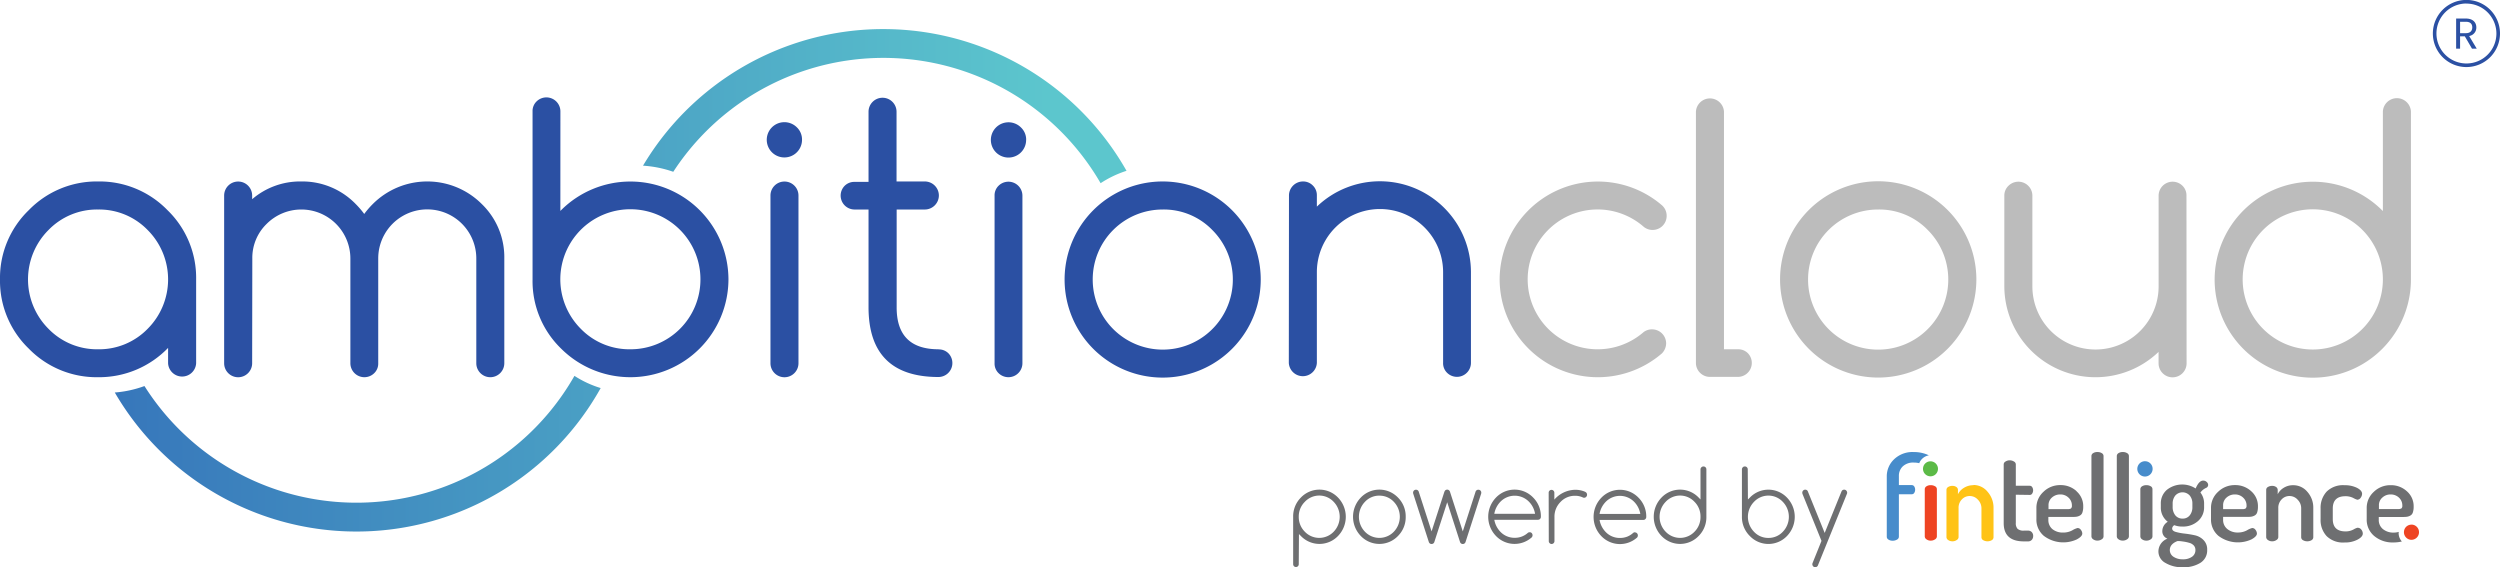 <svg xmlns="http://www.w3.org/2000/svg" xmlns:xlink="http://www.w3.org/1999/xlink" viewBox="0 0 633.74 143.78"><defs><linearGradient id="a" x1="9.79" y1="492.85" x2="10.67" y2="492.85" gradientTransform="matrix(282, 0, 0, -140, -2743.17, 69069.75)" gradientUnits="userSpaceOnUse"><stop offset="0" stop-color="#3573ba"/><stop offset="1" stop-color="#5cc6cd"/></linearGradient></defs><path d="M418.8,83.49A3.57,3.57,0,0,1,422.36,87a3.68,3.68,0,0,1-1.11,2.62,24.89,24.89,0,0,1-41.1-18.82A24.91,24.91,0,0,1,421.25,52a3.52,3.52,0,0,1,1.24,2.74,3.55,3.55,0,0,1-3.55,3.55,3.5,3.5,0,0,1-2.27-.8,17.73,17.73,0,0,0-29.41,13.33A17.74,17.74,0,0,0,416.63,84.2,3.49,3.49,0,0,1,418.8,83.49Zm11.11-55.17a3.56,3.56,0,0,1,7.11,0V88.54h3.55a3.44,3.44,0,0,1,2.51,1,3.54,3.54,0,0,1-2.51,6h-7.11a3.55,3.55,0,0,1-3.55-3.54ZM501,70.83a24.88,24.88,0,0,1-49.76,0,24.88,24.88,0,0,1,49.76,0ZM476.11,53.11a17.74,17.74,0,0,0-17.77,17.72A17.77,17.77,0,1,0,488.68,58.3,17.12,17.12,0,0,0,476.11,53.11Zm78.18,39a3.55,3.55,0,0,1-3.55,3.54,3.55,3.55,0,0,1-3.55-3.54V89.2a23.11,23.11,0,0,1-39.1-16.6v-23a3.39,3.39,0,0,1,1.05-2.5,3.55,3.55,0,0,1,6.06,2.5v23a16,16,0,0,0,32,0v-23a3.55,3.55,0,0,1,6.06-2.5,3.38,3.38,0,0,1,1,2.5Zm49.76-21.25a17.77,17.77,0,1,0-30.34,12.53,17.77,17.77,0,0,0,30.34-12.53Zm0-42.6a3.56,3.56,0,0,1,7.11,0v42.6a24.88,24.88,0,0,1-49.76,0,24.9,24.9,0,0,1,42.47-17.54l.18.18Z" fill="#bcbcbc" fill-rule="evenodd"/><path d="M285.57,43.3A26.87,26.87,0,0,0,279,46.44a63.59,63.59,0,0,0-108.33-2.89A28.4,28.4,0,0,0,163,42,70.88,70.88,0,0,1,285.57,43.3Zm-139.92,52a26.19,26.19,0,0,0,6.62,3.07A70.87,70.87,0,0,1,29.1,99.5a28.16,28.16,0,0,0,7.52-1.64,63.59,63.59,0,0,0,109-2.58Z" fill="url(#a)"/><path d="M24.86,53.11A17.11,17.11,0,0,0,12.3,58.3a17.7,17.7,0,0,0,0,25.06,17.14,17.14,0,0,0,12.56,5.18,17.14,17.14,0,0,0,12.56-5.18,17.72,17.72,0,0,0,0-25.06A17.11,17.11,0,0,0,24.86,53.11ZM42.61,88.19a24.3,24.3,0,0,1-17.75,7.43A24,24,0,0,1,7.28,88.36,23.86,23.86,0,0,1,0,70.83,23.88,23.88,0,0,1,7.28,53.29,24,24,0,0,1,24.86,46a24,24,0,0,1,17.58,7.26,23.88,23.88,0,0,1,7.28,17.54V92.08a3.56,3.56,0,0,1-7.11,0Zm21.31,3.89a3.55,3.55,0,0,1-7.1,0V49.57a3.55,3.55,0,0,1,7.1,0v.93A18.64,18.64,0,0,1,76.35,46a18.84,18.84,0,0,1,13.81,5.71,21.51,21.51,0,0,1,2.17,2.53,21.6,21.6,0,0,1,2.18-2.53,19.54,19.54,0,0,1,27.61,0,18.73,18.73,0,0,1,5.72,13.77V92.08a3.55,3.55,0,0,1-3.55,3.54,3.55,3.55,0,0,1-3.55-3.54V65.51a12.43,12.43,0,0,0-24.86,0V92.08a3.37,3.37,0,0,1-1,2.5,3.55,3.55,0,0,1-6.06-2.5V65.51a12.43,12.43,0,0,0-21.22-8.76,12,12,0,0,0-3.64,8.76Zm95.89-3.54a17.7,17.7,0,0,0,17.75-17.71,17.76,17.76,0,1,0-30.32,12.53A17.17,17.17,0,0,0,159.81,88.54ZM142.05,53.47l.18-.18a24.86,24.86,0,0,1,42.43,17.54,24.87,24.87,0,0,1-42.43,17.53A23.82,23.82,0,0,1,135,70.83V28.23a3.37,3.37,0,0,1,1-2.5,3.55,3.55,0,0,1,6.06,2.5ZM203.31,35.4A4.47,4.47,0,1,1,202,32.28,4.26,4.26,0,0,1,203.31,35.4Zm-8,14.17a3.55,3.55,0,0,1,7.1,0V92.08a3.55,3.55,0,0,1-7.1,0Zm42.61,39a3.44,3.44,0,0,1,2.51,1,3.54,3.54,0,0,1-2.51,6q-17.76,0-17.75-17.71V53.11h-3.56a3.53,3.53,0,0,1-2.5-6,3.42,3.42,0,0,1,2.5-1h3.56V28.32a3.55,3.55,0,0,1,3.55-3.54,3.55,3.55,0,0,1,3.55,3.54V46h7.15A3.57,3.57,0,0,1,238,49.57a3.57,3.57,0,0,1-3.55,3.54h-7.15v24.8Q227.28,88.55,237.93,88.54Zm22.2-53.14a4.47,4.47,0,1,1-1.31-3.12A4.26,4.26,0,0,1,260.13,35.4Zm-8,14.17a3.38,3.38,0,0,1,1-2.5,3.55,3.55,0,0,1,6.06,2.5V92.08a3.55,3.55,0,0,1-6.06,2.5,3.37,3.37,0,0,1-1-2.5Zm67.47,21.26a24.86,24.86,0,0,1-49.72,0,24.86,24.86,0,0,1,49.72,0ZM294.75,53.11A17.72,17.72,0,0,0,277,70.83,17.76,17.76,0,1,0,307.31,58.3,17.11,17.11,0,0,0,294.75,53.11Zm32-3.54A3.57,3.57,0,0,1,330.26,46a3.43,3.43,0,0,1,2.51,1,3.39,3.39,0,0,1,1.05,2.5v2.88a23.08,23.08,0,0,1,39.06,16.61v23a3.55,3.55,0,0,1-6.06,2.5,3.37,3.37,0,0,1-1-2.5v-23a16,16,0,0,0-32,0v23a3.56,3.56,0,0,1-7.11,0Z" fill="#2b50a3" fill-rule="evenodd"/><path d="M625.09,4.7c1.79,0,2.65,1,2.65,2.24a2.16,2.16,0,0,1-1.82,2.19l1.92,3.2h-1.2l-1.82-3.12h-1.2v3.12h-1V4.7Zm0,.82h-1.47V8.41h1.47c1.12,0,1.62-.62,1.62-1.47S626.23,5.52,625.09,5.52Z" fill="#2b50a3"/><path d="M625.23,17a8.51,8.51,0,1,1,8.51-8.51A8.52,8.52,0,0,1,625.23,17Zm0-16.11a7.6,7.6,0,1,0,7.6,7.6A7.61,7.61,0,0,0,625.23.91Z" fill="#2b50a3"/><path d="M329.23,131a5.23,5.23,0,0,0,1.53,3.78,5.06,5.06,0,0,0,7.33,0,5.46,5.46,0,0,0,0-7.56,5,5,0,0,0-7.33,0A5.2,5.2,0,0,0,329.23,131Zm0,12a.76.76,0,0,1-.21.54.74.74,0,0,1-1,0,.76.76,0,0,1-.21-.54V131a6.72,6.72,0,0,1,1.95-4.86,6.51,6.51,0,0,1,9.43,0,7,7,0,0,1,0,9.72,6.51,6.51,0,0,1-9.43,0l-.48-.48Zm27.11-12a6.72,6.72,0,0,1-1.95,4.86,6.52,6.52,0,0,1-9.44,0,7,7,0,0,1,0-9.72,6.52,6.52,0,0,1,9.44,0A6.72,6.72,0,0,1,356.34,131Zm-6.67-5.36a4.93,4.93,0,0,0-3.67,1.58,5.46,5.46,0,0,0,0,7.56,5.07,5.07,0,0,0,7.34,0,5.49,5.49,0,0,0,0-7.56A4.93,4.93,0,0,0,349.67,125.65Zm16.67-1.31a.73.73,0,0,1,.52-.21.69.69,0,0,1,.51.21.87.87,0,0,1,.21.38l3.23,10,3.26-10.13a.78.78,0,0,1,.15-.22.76.76,0,0,1,1.07,0,.76.76,0,0,1,.21.54,1,1,0,0,1-.06.32l-3.94,12.2a.74.74,0,0,1-.18.28.68.68,0,0,1-.51.2.69.69,0,0,1-.52-.21.77.77,0,0,1-.17-.27l-3.26-10.1-3.27,10.1a.64.64,0,0,1-.15.25.71.71,0,0,1-.54.23.69.69,0,0,1-.52-.21,1,1,0,0,1-.17-.27l-3.94-12.2a1,1,0,0,1-.06-.32.76.76,0,0,1,.21-.54.71.71,0,0,1,.53-.22.73.73,0,0,1,.53.22.7.7,0,0,1,.15.24l3.27,10.11,3.23-10A1.22,1.22,0,0,1,366.34,124.34Zm22.79,5.91a5.65,5.65,0,0,0-1.49-3,5.05,5.05,0,0,0-7.34,0,5.81,5.81,0,0,0-1.5,3Zm-1.36,4.68a.67.67,0,0,1,.52.22.81.81,0,0,1,0,1.08,6.53,6.53,0,0,1-9.07-.36,7,7,0,0,1,0-9.72,6.52,6.52,0,0,1,9.44,0,6.72,6.72,0,0,1,1.95,4.86.76.76,0,0,1-.21.54.71.71,0,0,1-.53.22H378.8a5.85,5.85,0,0,0,1.5,3,4.93,4.93,0,0,0,3.67,1.57,4.86,4.86,0,0,0,3.34-1.26A.66.66,0,0,1,387.77,134.93Zm4.81-10a.73.73,0,0,1,.22-.54.72.72,0,0,1,1,0,.73.73,0,0,1,.22.54v1.73a7.17,7.17,0,0,1,5.19-2.49,6.17,6.17,0,0,1,2.55.48,1.12,1.12,0,0,1,.35.23.77.77,0,0,1,.2.54.7.7,0,0,1-.22.54.68.68,0,0,1-.52.23.67.67,0,0,1-.33-.08,4.48,4.48,0,0,0-2-.42,4.93,4.93,0,0,0-3.67,1.58,5.23,5.23,0,0,0-1.52,3.78v6.11a.7.7,0,0,1-.22.54.7.7,0,0,1-1,0,.7.7,0,0,1-.22-.54Zm23.23,5.36a5.72,5.72,0,0,0-1.49-3,5.05,5.05,0,0,0-7.34,0,5.81,5.81,0,0,0-1.5,3Zm-1.36,4.68a.69.69,0,0,1,.52.22.75.75,0,0,1,.22.55.8.8,0,0,1-.19.53,6.53,6.53,0,0,1-9.07-.36,7,7,0,0,1,0-9.72,6.52,6.52,0,0,1,9.44,0,6.72,6.72,0,0,1,1.95,4.86.73.73,0,0,1-.22.54.67.67,0,0,1-.52.22h-11.1a5.85,5.85,0,0,0,1.5,3,4.93,4.93,0,0,0,3.67,1.57,5.1,5.1,0,0,0,1.81-.32,5,5,0,0,0,1.52-.94A.68.68,0,0,1,414.45,134.93ZM431.07,131a5.22,5.22,0,0,0-1.51-3.78,5,5,0,0,0-7.33,0,5.43,5.43,0,0,0,0,7.56,5.06,5.06,0,0,0,7.33,0A5.22,5.22,0,0,0,431.07,131Zm0-12a.71.71,0,0,1,.23-.54.74.74,0,0,1,1.05,0,.73.73,0,0,1,.21.54v12a6.72,6.72,0,0,1-1.95,4.86,6.51,6.51,0,0,1-9.43,0,7,7,0,0,1,0-9.72,6.51,6.51,0,0,1,9.43,0l.46.47Zm17.21,17.36a4.91,4.91,0,0,0,3.67-1.57,5.46,5.46,0,0,0,0-7.56,5,5,0,0,0-7.33,0,5.43,5.43,0,0,0,0,7.56A4.9,4.9,0,0,0,448.28,136.36Zm-5.19-9.74.48-.47a6.51,6.51,0,0,1,9.43,0,7,7,0,0,1,0,9.72,6.51,6.51,0,0,1-9.43,0,6.73,6.73,0,0,1-2-4.86V119a.74.74,0,0,1,.22-.54.69.69,0,0,1,.52-.22.71.71,0,0,1,.53.22.73.73,0,0,1,.21.54Zm18.65,10.49-4.82-11.91a1.18,1.18,0,0,1-.05-.31.77.77,0,0,1,.22-.54.73.73,0,0,1,.53-.22.71.71,0,0,1,.53.22.83.83,0,0,1,.17.31l4.23,10.44,4.23-10.44a1.08,1.08,0,0,1,.2-.33.7.7,0,0,1,.52-.2.69.69,0,0,1,.52.22.83.83,0,0,1,.23.54,1,1,0,0,1-.05.27l-7.34,18.1a.7.7,0,0,1-.17.29.72.72,0,0,1-.53.23.71.71,0,0,1-.53-.22.76.76,0,0,1-.21-.54.68.68,0,0,1,.05-.27Z" fill="#6e6f71" fill-rule="evenodd"/><path d="M489,115.46c-.17-.09-.37-.19-.59-.28a9,9,0,0,0-3.31-.59,6.74,6.74,0,0,0-4.95,1.83,5.93,5.93,0,0,0-1.86,4.38v15.26a.83.83,0,0,0,.42.72,1.9,1.9,0,0,0,1.07.29,2.08,2.08,0,0,0,1.11-.29.83.83,0,0,0,.47-.72V125.29h3.27a.71.71,0,0,0,.62-.34,1.46,1.46,0,0,0,.23-.82,1.49,1.49,0,0,0-.23-.82.74.74,0,0,0-.62-.34h-3.27v-2.32a3.27,3.27,0,0,1,1-2.44,3.83,3.83,0,0,1,2.8-.95,5.7,5.7,0,0,1,1.36.16,3.2,3.2,0,0,1,2.51-2" fill="#478ccb" fill-rule="evenodd"/><path d="M490.54,123.28a2.07,2.07,0,0,0-1.12-.29,1.87,1.87,0,0,0-1.07.29.86.86,0,0,0-.43.73v12a.91.91,0,0,0,.44.71,1.74,1.74,0,0,0,1.06.33,1.91,1.91,0,0,0,1.11-.33.89.89,0,0,0,.46-.71V124a.84.84,0,0,0-.45-.73" fill="#ee4423" fill-rule="evenodd"/><path d="M500.25,123a4.38,4.38,0,0,0-2.41.67,4,4,0,0,0-1.51,1.62V124.2a.88.88,0,0,0-.39-.74,1.65,1.65,0,0,0-1-.29,1.93,1.93,0,0,0-1.1.29.83.83,0,0,0-.42.72v12a.91.91,0,0,0,.43.71,1.79,1.79,0,0,0,1.09.33,1.82,1.82,0,0,0,1.08-.33.9.9,0,0,0,.47-.71v-7.36a3,3,0,0,1,.84-2.23,2.69,2.69,0,0,1,2-.85,2.76,2.76,0,0,1,2.08.95,3.08,3.08,0,0,1,.88,2.13v7.36a.85.85,0,0,0,.46.76,2.2,2.2,0,0,0,2.15,0,.87.87,0,0,0,.45-.76v-7.38a6.09,6.09,0,0,0-1.5-4.13,4.62,4.62,0,0,0-3.58-1.73" fill="#ffc316" fill-rule="evenodd"/><path d="M514.54,125.46a.7.7,0,0,0,.61-.34,1.52,1.52,0,0,0,0-1.64.72.72,0,0,0-.61-.34H511V117.7a.83.83,0,0,0-.48-.71,2,2,0,0,0-1.07-.3,1.89,1.89,0,0,0-1.05.3.84.84,0,0,0-.47.71v14.9q0,4.64,5.12,4.64h1a1.25,1.25,0,0,0,1-.39,1.39,1.39,0,0,0,.35-.95,1.36,1.36,0,0,0-.35-1,1.25,1.25,0,0,0-1-.39h-1a2.27,2.27,0,0,1-1.6-.45,2.06,2.06,0,0,1-.45-1.51v-7.14Z" fill="#6e6f71" fill-rule="evenodd"/><path d="M525,128.89a1.52,1.52,0,0,1-.86.17h-4.85v-.94a2.52,2.52,0,0,1,.87-2,3.08,3.08,0,0,1,2.11-.78,2.91,2.91,0,0,1,2.1.82,2.66,2.66,0,0,1,.85,2,.89.89,0,0,1-.22.71m1.41-4.35a5.92,5.92,0,0,0-4.11-1.55,6,6,0,0,0-4.3,1.71,5.44,5.44,0,0,0-1.78,4.06v2.83a5.37,5.37,0,0,0,1.9,4.28,8.17,8.17,0,0,0,8.33.89c.94-.5,1.4-1,1.4-1.49a1.52,1.52,0,0,0-.35-.92,1,1,0,0,0-.85-.48,5,5,0,0,0-1.3.57A4.71,4.71,0,0,1,523,135a4.13,4.13,0,0,1-2.75-.89,3,3,0,0,1-1-2.38v-.69h6.17a6.53,6.53,0,0,0,1-.06,2.53,2.53,0,0,0,.82-.29,1.34,1.34,0,0,0,.64-.78,4.32,4.32,0,0,0,.21-1.47,5,5,0,0,0-1.71-3.91" fill="#6e6f71" fill-rule="evenodd"/><path d="M532.79,114.87a2,2,0,0,0-1.1-.28,1.92,1.92,0,0,0-1.09.28.86.86,0,0,0-.43.73V136a.93.93,0,0,0,.44.71,1.78,1.78,0,0,0,1.08.33,1.87,1.87,0,0,0,1.09-.33.9.9,0,0,0,.46-.71V115.6a.84.84,0,0,0-.45-.73" fill="#6e6f71" fill-rule="evenodd"/><path d="M539.22,114.87a2,2,0,0,0-1.1-.28,1.92,1.92,0,0,0-1.09.28.86.86,0,0,0-.43.73V136a.93.93,0,0,0,.44.71,1.74,1.74,0,0,0,1.08.33,1.87,1.87,0,0,0,1.09-.33.9.9,0,0,0,.46-.71V115.6a.84.84,0,0,0-.45-.73" fill="#6e6f71" fill-rule="evenodd"/><path d="M545.21,123.28a2,2,0,0,0-1.12-.29,1.92,1.92,0,0,0-1.09.29.86.86,0,0,0-.43.73v12a.91.91,0,0,0,.44.71,1.78,1.78,0,0,0,1.08.33,1.82,1.82,0,0,0,1.1-.33.9.9,0,0,0,.45-.71V124a.84.84,0,0,0-.43-.73" fill="#6e6f71" fill-rule="evenodd"/><path d="M555.76,128.52a3.21,3.21,0,0,1-.67,2.12,2.21,2.21,0,0,1-1.81.82,2.27,2.27,0,0,1-1.85-.83,3.36,3.36,0,0,1-.67-2.14v-.81a3.17,3.17,0,0,1,.67-2.06,2.45,2.45,0,0,1,3.66,0,3.11,3.11,0,0,1,.67,2.06ZM552,137.15c.64,0,1.15.09,1.53.14a10.35,10.35,0,0,1,1.38.3,2.45,2.45,0,0,1,1.21.69,1.69,1.69,0,0,1,.41,1.15,2,2,0,0,1-.88,1.72,3.85,3.85,0,0,1-2.31.63,4.08,4.08,0,0,1-2.38-.65,2,2,0,0,1-.92-1.73C550.06,138.4,550.71,137.65,552,137.15Zm6.49-15.32c-.7,0-1.34.66-1.9,2a6.26,6.26,0,0,0-7.32.36,4.5,4.5,0,0,0-1.51,3.5v.84a4.49,4.49,0,0,0,1.76,3.74,2.76,2.76,0,0,0-1.38,2.28,2,2,0,0,0,1.3,2,3.48,3.48,0,0,0-2.29,3.22,3.31,3.31,0,0,0,1.78,2.93,8.26,8.26,0,0,0,4.44,1.1,8,8,0,0,0,4.4-1.11,3.69,3.69,0,0,0,1.74-3.32,3.32,3.32,0,0,0-.92-2.46,4.35,4.35,0,0,0-2.22-1.22,26.09,26.09,0,0,0-2.6-.43,13.34,13.34,0,0,1-2.22-.42c-.62-.18-.92-.47-.92-.88a1.06,1.06,0,0,1,.55-.83,5.52,5.52,0,0,0,2,.35,5.69,5.69,0,0,0,4-1.39,4.56,4.56,0,0,0,1.55-3.54v-.84a4.48,4.48,0,0,0-.93-2.85,3.45,3.45,0,0,1,1.46-1.19.83.83,0,0,0,.5-.74,1,1,0,0,0-.35-.73A1.25,1.25,0,0,0,558.51,121.83Z" fill="#6e6f71" fill-rule="evenodd"/><path d="M569.27,128.89a1.54,1.54,0,0,1-.86.17h-4.86v-.94a2.53,2.53,0,0,1,.88-2,3.08,3.08,0,0,1,2.11-.78,2.93,2.93,0,0,1,2.1.82,2.66,2.66,0,0,1,.85,2,.89.89,0,0,1-.22.71m1.4-4.35a5.91,5.91,0,0,0-4.1-1.55,6,6,0,0,0-4.3,1.71,5.45,5.45,0,0,0-1.79,4.06v2.83a5.4,5.4,0,0,0,1.9,4.28,8.19,8.19,0,0,0,8.34.89c.93-.5,1.4-1,1.4-1.49a1.58,1.58,0,0,0-.35-.92,1,1,0,0,0-.85-.48,4.81,4.81,0,0,0-1.3.57,4.75,4.75,0,0,1-2.27.57,4.1,4.1,0,0,1-2.74-.89,2.93,2.93,0,0,1-1.06-2.38v-.69h6.17a6.77,6.77,0,0,0,1-.06,2.62,2.62,0,0,0,.82-.29,1.37,1.37,0,0,0,.64-.78,4.61,4.61,0,0,0,.2-1.47,5,5,0,0,0-1.71-3.91" fill="#6e6f71" fill-rule="evenodd"/><path d="M581.3,123a4.41,4.41,0,0,0-2.41.67,4,4,0,0,0-1.5,1.62V124.2a.89.89,0,0,0-.4-.74,1.63,1.63,0,0,0-1-.29,2,2,0,0,0-1.1.29.83.83,0,0,0-.42.72v12a.93.93,0,0,0,.44.71,1.74,1.74,0,0,0,1.08.33,1.82,1.82,0,0,0,1.08-.33.9.9,0,0,0,.47-.71v-7.36a3,3,0,0,1,.85-2.23,2.67,2.67,0,0,1,2-.85,2.73,2.73,0,0,1,2.07.95,3,3,0,0,1,.88,2.13v7.36a.86.86,0,0,0,.47.76,2.06,2.06,0,0,0,1.05.28,2.14,2.14,0,0,0,1.1-.28.87.87,0,0,0,.45-.76v-7.38a6,6,0,0,0-1.51-4.13A4.6,4.6,0,0,0,581.3,123" fill="#6e6f71" fill-rule="evenodd"/><path d="M597.65,133.76a4.39,4.39,0,0,0-1.06.47,4.2,4.2,0,0,1-2,.48q-3.24,0-3.24-3.13v-2.66q0-3.13,3.21-3.13a4.33,4.33,0,0,1,2,.45,4.82,4.82,0,0,0,1,.44,1.07,1.07,0,0,0,.86-.5,1.76,1.76,0,0,0,.36-1c0-.56-.43-1.06-1.28-1.51a6.94,6.94,0,0,0-3.19-.67,5.88,5.88,0,0,0-4.53,1.64,6.06,6.06,0,0,0-1.52,4.28v2.68a6,6,0,0,0,1.52,4.29,5.92,5.92,0,0,0,4.56,1.63,6.81,6.81,0,0,0,3.27-.72c.9-.47,1.35-1,1.35-1.54a1.62,1.62,0,0,0-.37-1,1.15,1.15,0,0,0-1-.47" fill="#6e6f71" fill-rule="evenodd"/><path d="M603.05,128.12a2.5,2.5,0,0,1,.88-2,3,3,0,0,1,2.1-.78,3,3,0,0,1,2.11.82,2.68,2.68,0,0,1,.84,2,.89.89,0,0,1-.22.71,1.52,1.52,0,0,1-.86.17h-4.85Zm5,6.72a4.7,4.7,0,0,1-1.24.17,4.13,4.13,0,0,1-2.75-.89,2.93,2.93,0,0,1-1.05-2.38v-.69h6.17a6.53,6.53,0,0,0,1-.06,2.53,2.53,0,0,0,.82-.29,1.34,1.34,0,0,0,.64-.78,4.32,4.32,0,0,0,.21-1.47,5,5,0,0,0-1.71-3.91,5.92,5.92,0,0,0-4.11-1.55,6,6,0,0,0-4.3,1.71,5.44,5.44,0,0,0-1.78,4.06v2.83a5.37,5.37,0,0,0,1.9,4.28,7.22,7.22,0,0,0,4.88,1.64,8.77,8.77,0,0,0,2.13-.25,3.23,3.23,0,0,1-.82-2.16A2.46,2.46,0,0,1,608.09,134.84Z" fill="#6e6f71" fill-rule="evenodd"/><path d="M489.82,117a1.7,1.7,0,0,0-.46-.06,1.9,1.9,0,0,0-1.73,1.14,2.06,2.06,0,0,0-.16.79,1.9,1.9,0,1,0,2.35-1.87" fill="#5cba47" fill-rule="evenodd"/><path d="M543.78,116.92a1.94,1.94,0,1,0,1.9,1.93,1.92,1.92,0,0,0-1.9-1.93" fill="#478ccb" fill-rule="evenodd"/><path d="M611.29,133a1.89,1.89,0,0,0-1.68,1,2,2,0,0,0-.22.91,1.93,1.93,0,0,0,.89,1.63,1.84,1.84,0,0,0,1,.3,1.93,1.93,0,0,0,0-3.86" fill="#ee4423" fill-rule="evenodd"/></svg>
